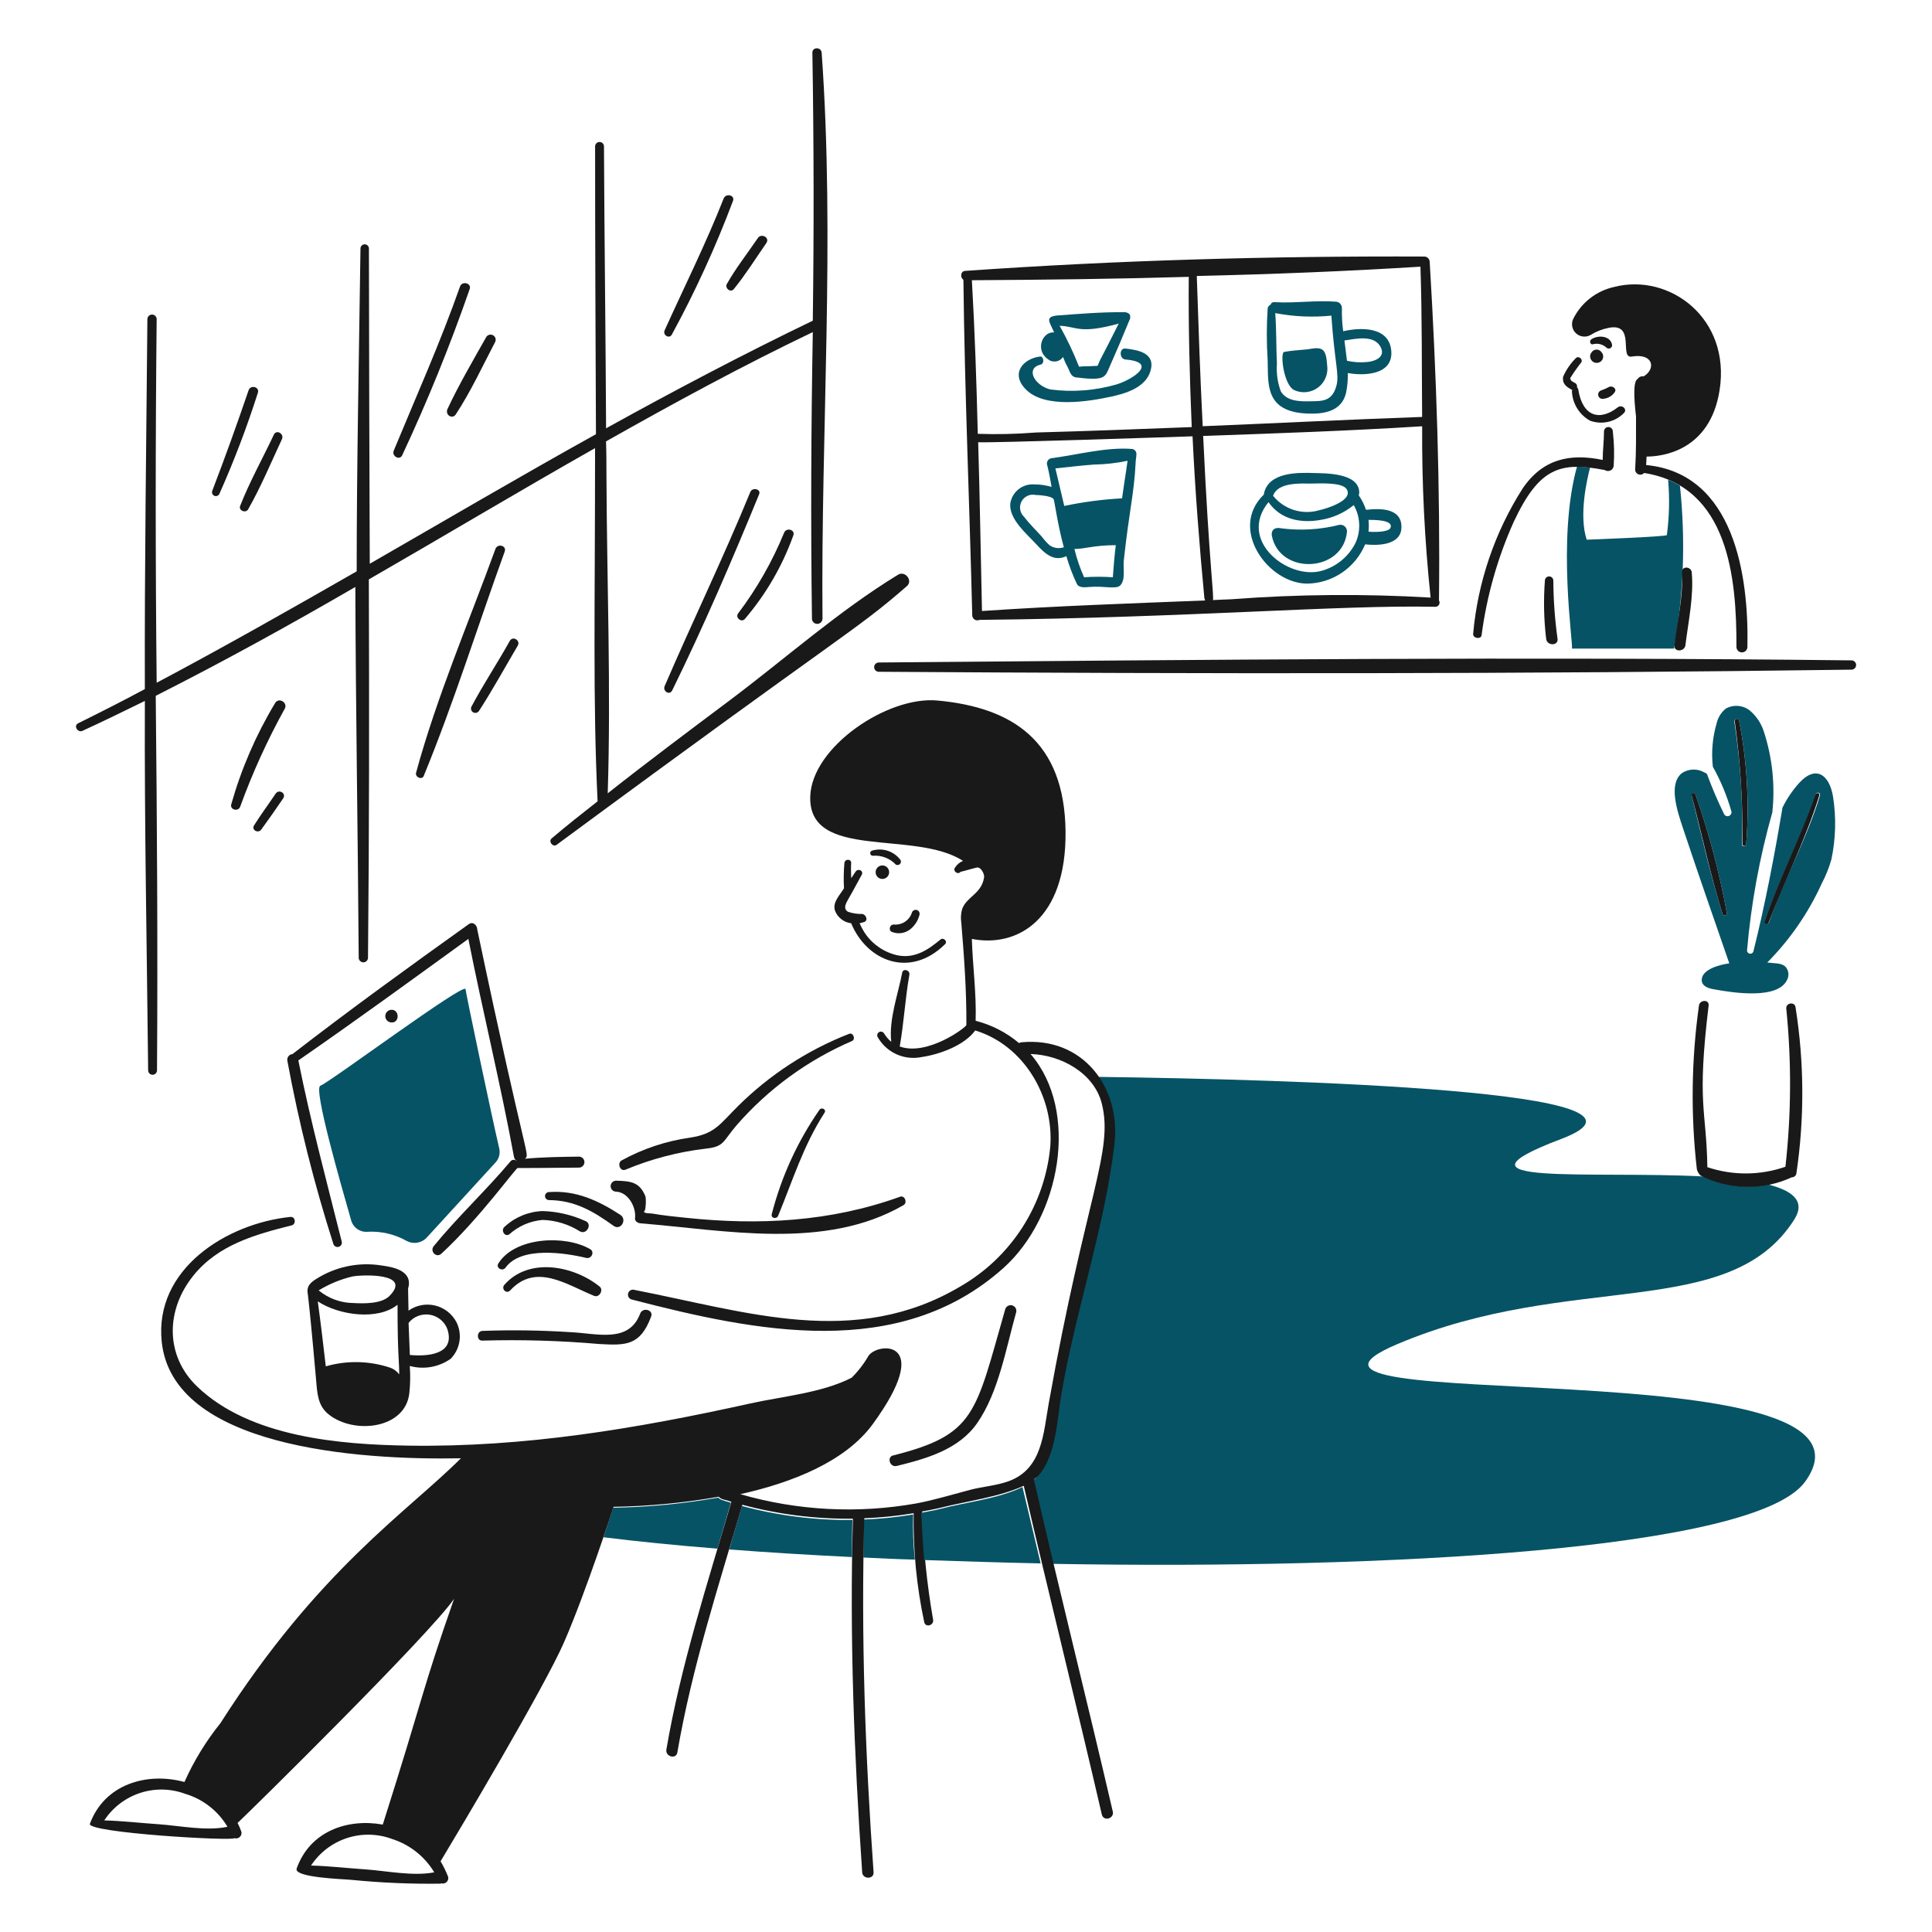 <svg viewBox="0 0 300 300" fill="none" xmlns="http://www.w3.org/2000/svg">
<path d="M162.702 55.76C162.873 55.906 163.073 56.014 163.29 56.077C163.506 56.14 163.733 56.156 163.956 56.125C164.178 56.094 164.392 56.016 164.583 55.897C164.774 55.777 164.937 55.618 165.061 55.431C165.281 56.018 165.544 56.587 165.847 57.135C166.239 58.048 166.407 58.635 167.421 58.635C171.732 59.173 171.621 58.465 172.335 56.865C173.385 54.511 174.382 52.155 175.348 49.788C175.439 49.642 175.492 49.476 175.504 49.305C175.515 49.134 175.485 48.962 175.414 48.806C175.295 48.687 175.15 48.597 174.992 48.54C174.833 48.484 174.664 48.463 174.496 48.478C171.024 48.446 167.485 48.741 164.013 49.002C162.241 49.255 162.976 49.969 163.686 51.624C161.92 51.411 160.65 54.3 162.702 55.76ZM173.71 50.255C170.86 55.955 170.91 55.584 170.434 56.808C169.975 56.808 169.452 56.873 168.993 56.873C168.512 56.862 168.03 56.884 167.551 56.938C166.693 54.754 165.686 52.63 164.536 50.583C167.262 50.691 167.55 51.934 173.71 50.25V50.255Z" fill="#065366"/>
<path d="M174.759 54.121C173.775 54.005 173.778 55.742 174.759 55.824C179.879 56.258 175.995 58.877 173.384 59.691C170.045 60.658 166.542 60.925 163.095 60.477C160.503 59.793 159.248 57.138 161.595 56.611C162.246 56.462 162.053 55.234 161.463 55.367C158.913 55.694 156.825 57.974 159.302 60.477C162.267 63.477 169.071 62.342 172.538 61.59C174.573 61.151 177.824 60.273 178.631 57.658C179.519 54.768 176.657 54.345 174.759 54.121Z" fill="#065366"/>
<path d="M212.239 79.152H212.107C211.843 78.36 211.469 77.61 210.994 76.923C211.048 76.731 211.069 76.532 211.059 76.334C210.862 73.385 205.687 73.506 204.048 73.451C201.624 73.37 196.906 73.254 196.248 76.727V76.8C190.744 82.107 196.903 90.626 202.998 90.626C204.925 90.592 206.8 89.998 208.394 88.916C209.989 87.834 211.233 86.311 211.975 84.532H212.041C213.81 84.729 217.49 84.729 217.611 81.983C217.754 78.759 214.074 78.956 212.239 79.152ZM203.655 75.088C204.77 75.088 208.365 74.832 209.094 75.941C210.261 77.718 205.819 79.026 204.894 79.216C203.607 79.603 202.234 79.598 200.951 79.201C199.667 78.805 198.531 78.034 197.686 76.989C198.414 74.826 202.017 75.088 203.655 75.088ZM210.47 84.329C209.937 85.381 209.19 86.31 208.276 87.055C207.361 87.8 206.301 88.344 205.162 88.653C199.99 90.045 192.123 83.934 196.973 77.972C198.872 80.724 202.073 81.272 205.097 80.724C206.973 80.422 208.736 79.631 210.209 78.43C210.718 79.322 211.008 80.322 211.053 81.348C211.099 82.374 210.899 83.396 210.47 84.329ZM215.908 81.969C215.608 82.666 213.273 82.636 212.502 82.558C212.566 81.949 212.566 81.334 212.502 80.724C213.418 80.724 216.436 80.725 215.908 81.969Z" fill="#065366"/>
<path d="M207.915 81.51C204.982 82.246 201.936 82.424 198.937 82.035C197.691 81.778 197.364 82.558 197.496 83.214C198.735 89.374 208.566 88.914 209.16 82.558C209.168 82.401 209.14 82.244 209.077 82.099C209.014 81.955 208.918 81.827 208.798 81.725C208.677 81.624 208.535 81.551 208.382 81.514C208.229 81.477 208.069 81.475 207.915 81.51Z" fill="#065366"/>
<path d="M175.808 69.716C171.81 69.388 167.234 70.639 163.227 71.157C163.103 71.183 162.987 71.238 162.887 71.315C162.786 71.393 162.705 71.492 162.648 71.606C162.592 71.719 162.561 71.844 162.559 71.97C162.558 72.097 162.584 72.222 162.638 72.338C162.899 73.388 163.095 74.499 163.291 75.614C162.421 75.346 161.515 75.213 160.605 75.221C159.716 75.152 158.834 75.426 158.139 75.986C157.445 76.546 156.991 77.35 156.87 78.234C156.695 80.659 159.489 82.954 160.801 84.393C162.24 85.969 163.62 87.276 165.585 86.359C166.012 87.843 166.56 89.289 167.223 90.684C167.552 91.34 168.598 91.192 169.189 91.143C171.453 90.95 173.202 91.533 173.907 90.947C174.825 90.094 174.375 88.195 174.497 87.079C175.362 79.129 176.079 76.809 176.331 72.009C176.331 71.486 176.463 70.959 176.463 70.501C176.467 70.313 176.403 70.13 176.283 69.986C176.162 69.841 175.993 69.745 175.808 69.716ZM162.964 84.656C162.529 84.259 162.134 83.82 161.786 83.344C160.886 82.343 159.878 81.385 159.033 80.265C158.711 79.97 158.495 79.576 158.419 79.146C158.343 78.716 158.411 78.272 158.612 77.884C158.813 77.496 159.137 77.186 159.533 77C159.929 76.815 160.375 76.765 160.801 76.859C161.26 76.859 163.161 76.989 163.554 77.448C163.746 77.448 164.056 80.778 165.192 84.983C164.821 85.106 164.426 85.141 164.039 85.084C163.653 85.027 163.284 84.88 162.964 84.656ZM172.794 89.635C171.31 89.535 169.821 89.535 168.337 89.635C167.701 88.222 167.199 86.752 166.837 85.245C168.472 85.245 169.837 84.656 173.259 84.656C173.055 86.293 172.924 87.931 172.8 89.635H172.794ZM174.235 77.382C171.217 77.546 168.216 77.94 165.258 78.561C164.799 76.596 164.34 74.695 163.882 72.731C165.847 72.534 167.88 72.281 169.845 72.139C171.607 72.11 173.362 71.913 175.086 71.55C174.825 73.516 174.496 75.417 174.235 77.382Z" fill="#065366"/>
<path d="M208.57 51.435C208.409 50.242 208.342 49.038 208.372 47.835C208.373 47.596 208.287 47.365 208.131 47.185C207.974 47.005 207.758 46.886 207.522 46.852C204.31 46.59 201.1 47.114 197.889 46.917C197.759 46.898 197.627 46.928 197.518 47.001C197.409 47.073 197.331 47.184 197.299 47.312C197.178 47.36 197.071 47.441 196.99 47.544C196.91 47.648 196.858 47.771 196.84 47.901C196.666 50.563 196.666 53.233 196.84 55.895C196.962 59.55 196.315 63.941 202.999 64.216C205.423 64.316 208.363 63.968 209.028 60.941C209.225 59.948 209.313 58.937 209.29 57.925C211.78 58.385 216.325 58.251 216.04 54.519C215.737 50.58 211.059 50.85 208.57 51.435ZM207.52 59.888C206.853 62.374 205.293 62.279 203.457 62.312C202.015 62.337 199.785 62.379 198.87 60.739C198.377 59.377 198.176 57.925 198.28 56.48C198.15 53.859 198.216 51.239 198.019 48.617C200.889 49.172 203.825 49.304 206.733 49.01C207.24 56.336 207.991 58.133 207.522 59.888H207.52ZM212.238 56.217C211.208 56.315 210.168 56.249 209.158 56.02L208.765 52.87C210.534 52.608 213.393 51.931 214.399 53.92C215.223 55.545 213.286 56.153 212.238 56.217Z" fill="#065366"/>
<path d="M205.359 54.318C204.716 53.843 203.655 54.178 202.935 54.252C201.755 54.37 200.573 54.429 199.397 54.645C198.74 54.765 199.322 59.91 201.035 60.608C201.629 60.864 202.282 60.957 202.924 60.877C203.567 60.797 204.177 60.548 204.691 60.154C205.205 59.76 205.605 59.236 205.849 58.637C206.093 58.037 206.173 57.383 206.081 56.742C206.018 55.95 205.961 54.761 205.359 54.318Z" fill="#065366"/>
<path d="M259.941 100.709H244.085C244.347 100.185 241.725 83.803 244.87 72.468C245.526 72.468 246.182 72.534 246.902 72.599C246.443 74.433 245.133 79.938 246.378 83.803C246.378 83.803 258.828 83.344 258.828 83.084C259.208 80.238 259.273 77.359 259.025 74.499C259.661 74.752 260.275 75.059 260.859 75.417C261.754 83.848 261.445 92.364 259.941 100.709Z" fill="#065366"/>
<path d="M57.15 191.263C56.574 191.33 55.993 191.188 55.512 190.863C55.032 190.539 54.683 190.054 54.528 189.495C52.878 183.715 48.629 168.976 49.745 168.592C51.117 168.121 72.145 152.475 72.287 153.592C72.409 154.576 76.337 173.266 77.528 178.36C77.616 178.757 77.602 179.169 77.487 179.559C77.372 179.948 77.161 180.302 76.872 180.588L66.192 192.252C65.801 192.635 65.3 192.885 64.759 192.968C64.219 193.05 63.665 192.96 63.178 192.711C61.347 191.666 59.256 191.164 57.15 191.263Z" fill="#065366"/>
<path d="M284.644 123.774C284.062 120.138 281.88 118.876 279.468 121.48C278.388 122.655 277.483 123.979 276.781 125.412C275.536 132.882 274.095 140.412 272.261 147.762C272.221 147.871 272.145 147.962 272.046 148.022C271.947 148.082 271.83 148.106 271.716 148.091C271.601 148.075 271.495 148.021 271.415 147.938C271.335 147.854 271.286 147.745 271.276 147.63C271.901 140.357 273.218 133.161 275.208 126.138C275.655 121.921 275.209 117.657 273.898 113.623C273.499 112.35 272.749 111.215 271.735 110.348C271.215 109.93 270.582 109.676 269.918 109.618C269.253 109.559 268.586 109.699 268.001 110.019C267.274 110.598 266.766 111.407 266.559 112.312C265.916 114.501 265.716 116.796 265.97 119.062C267.2 121.254 268.167 123.582 268.852 126C268.881 126.14 268.86 126.285 268.793 126.411C268.726 126.537 268.617 126.636 268.485 126.691C268.353 126.745 268.206 126.752 268.07 126.709C267.933 126.667 267.816 126.579 267.738 126.459C266.733 124.411 265.836 122.311 265.052 120.168C264.907 120.067 264.754 119.98 264.594 119.907C264.068 119.616 263.472 119.475 262.872 119.498C262.271 119.521 261.688 119.707 261.186 120.037C259.009 121.705 260.455 125.964 261.316 128.556C263.659 135.594 266.1 142.578 268.525 149.589C267.025 149.785 263.969 150.577 264.266 152.406C264.383 153.129 265.25 153.456 265.97 153.586C269.297 154.213 276.08 155.209 277.502 152.145C277.682 151.807 277.748 151.419 277.689 151.04C277.63 150.662 277.449 150.312 277.175 150.045C276.48 149.485 275.553 149.616 274.422 149.455C277.944 145.905 280.806 141.755 282.874 137.202C283.502 136.012 284.004 134.76 284.374 133.467C285.051 130.279 285.142 126.995 284.644 123.774ZM267.477 141.924C265.588 135.865 264.201 129.67 262.693 123.577C262.627 123.184 263.153 122.986 263.283 123.381C265.368 129.363 266.99 135.496 268.133 141.727C268.159 141.814 268.149 141.908 268.106 141.988C268.063 142.068 267.99 142.127 267.903 142.153C267.816 142.18 267.722 142.17 267.642 142.127C267.563 142.084 267.503 142.011 267.477 141.924ZM270.027 111.848C271.288 118.186 271.663 124.67 271.142 131.112C271.076 131.505 270.485 131.505 270.486 131.112C270.667 124.734 270.272 118.353 269.307 112.045C269.311 111.586 269.964 111.45 270.031 111.848H270.027ZM274.677 143.235C274.651 143.313 274.595 143.378 274.521 143.415C274.447 143.451 274.362 143.458 274.284 143.431C274.206 143.405 274.141 143.349 274.104 143.276C274.068 143.202 274.061 143.117 274.088 143.038C276.29 136.302 279.685 130.008 281.95 123.315C282.082 122.922 282.744 123.056 282.606 123.512C280.559 130.295 277.011 136.581 274.685 143.235H274.677Z" fill="#065366"/>
<path d="M132.364 236.018C126.571 236.08 120.796 235.351 115.2 233.85C114.545 236.077 113.889 238.305 113.233 240.6C119.197 241.059 125.619 241.452 132.301 241.779C132.3 239.883 132.3 237.918 132.364 236.018Z" fill="#065366"/>
<path d="M113.493 233.331C112.986 233.204 112.485 233.05 111.993 232.872C111.816 232.801 111.659 232.689 111.534 232.545C106.146 233.499 100.69 234.025 95.219 234.117C95.219 234.117 94.627 235.952 93.711 238.704C98.954 239.36 104.851 239.95 111.402 240.474C112.117 238.114 112.773 235.755 113.493 233.331Z" fill="#065366"/>
<path d="M141.799 235.165C139.263 235.59 136.703 235.852 134.133 235.951C134.068 237.918 134.068 239.883 134.068 241.85C136.689 241.98 139.376 242.112 142.062 242.177C141.81 239.849 141.722 237.506 141.799 235.165Z" fill="#065366"/>
<path d="M217.023 208.693C244.023 197.293 268.53 205.266 278.616 189.364C280.398 186.555 278.42 184.908 274.553 183.925C271.164 184.602 267.648 184.166 264.528 182.681C247.164 181.763 223.051 184.191 242.446 176.849C262.17 169.382 200.575 167.61 170.5 167.217C172.537 170.357 173.374 174.125 172.858 177.831C171.279 190.881 166.798 203.709 164.608 216.688C163.944 220.617 163.822 226.19 161.008 229.334C160.82 229.543 160.598 229.72 160.353 229.858C161.335 234.183 162.384 238.508 163.367 242.832C215.787 243.75 272.574 240.582 280.263 230.121C295.87 208.859 189.567 220.29 217.023 208.693Z" fill="#065366"/>
<path d="M129.678 141.465C129.887 141.974 130.228 142.419 130.665 142.753C131.103 143.087 131.622 143.298 132.168 143.366C134.623 149.261 141.288 151.962 146.718 146.641C147.241 146.182 146.455 145.462 145.996 145.921C144.096 147.493 142.063 148.876 139.378 148.345C137.324 147.892 135.52 146.674 134.332 144.937C134.005 144.439 133.72 143.913 133.482 143.366C133.743 143.3 133.932 143.235 134.202 143.169C134.857 142.906 134.464 141.99 133.875 141.924C133.141 141.936 132.41 141.826 131.712 141.597C130.662 141.04 131.629 139.863 131.974 139.171C132.63 138.058 133.174 136.951 133.809 135.831C134.143 135.244 133.293 134.781 132.891 135.306C132.634 135.637 132.441 136.027 132.171 136.356C132.171 135.57 132.105 134.784 132.171 133.996C132.171 133.342 131.188 133.342 131.121 133.996C131.002 135.304 130.98 136.618 131.055 137.928C130.368 139.071 129.205 140.13 129.678 141.465Z" fill="#191919"/>
<path d="M137.016 136.485C137.294 136.485 137.562 136.374 137.758 136.177C137.955 135.981 138.066 135.713 138.066 135.435C138.066 135.157 137.955 134.889 137.758 134.693C137.562 134.496 137.294 134.385 137.016 134.385C136.738 134.385 136.47 134.496 136.274 134.693C136.077 134.889 135.966 135.157 135.966 135.435C135.966 135.713 136.077 135.981 136.274 136.177C136.47 136.374 136.738 136.485 137.016 136.485Z" fill="#191919"/>
<path d="M138.589 144.741C139.035 144.903 139.513 144.952 139.982 144.884C140.451 144.815 140.896 144.631 141.276 144.348C142.023 143.777 142.553 142.968 142.776 142.055C142.819 141.898 142.799 141.731 142.719 141.589C142.639 141.448 142.506 141.344 142.349 141.301C142.193 141.257 142.025 141.278 141.884 141.358C141.743 141.438 141.639 141.571 141.596 141.728C141.404 142.308 141.021 142.806 140.509 143.139C139.997 143.473 139.387 143.622 138.778 143.562C138.064 143.562 137.934 144.611 138.589 144.741Z" fill="#191919"/>
<path d="M107.138 176.652C103.415 177.183 99.819 178.382 96.522 180.19C95.803 180.588 96.264 181.969 97.112 181.632C101.11 179.96 105.323 178.857 109.628 178.356C112.512 178.044 112.199 177.255 114.411 174.687C119.327 169.06 125.439 164.605 132.3 161.647C132.891 161.388 132.498 160.274 131.85 160.533C125.371 163.064 119.483 166.9 114.551 171.804C111.815 174.516 111.008 176.085 107.138 176.652Z" fill="#191919"/>
<path d="M139.245 227.631C143.907 226.491 148.92 225.06 151.759 220.947C155.076 216.147 156.22 209.332 157.788 203.779C157.849 203.554 157.817 203.313 157.701 203.11C157.584 202.907 157.391 202.759 157.165 202.698C156.94 202.637 156.699 202.669 156.496 202.785C156.293 202.902 156.145 203.095 156.084 203.32C151.434 219.576 151.491 222.762 138.72 225.993C137.672 226.19 138.134 227.902 139.245 227.631Z" fill="#191919"/>
<path d="M79.224 200.371C83.225 196.054 87.956 199.472 92.263 201.224C93.052 201.545 93.763 200.31 93.115 199.782C89.099 196.53 82.089 195.171 78.306 199.521C77.788 200.115 78.624 201.019 79.224 200.371Z" fill="#191919"/>
<path d="M77.389 196.179C76.939 196.902 78.036 197.483 78.502 196.835C80.885 193.526 87.603 194.507 91.019 195.327C91.869 195.531 92.394 194.344 91.608 193.951C87.75 191.722 79.969 192.066 77.389 196.179Z" fill="#191919"/>
<path d="M79.094 191.658C80.528 190.368 82.347 189.584 84.27 189.429C86.315 189.496 88.305 190.107 90.036 191.199C91.086 191.799 92.001 190.084 90.953 189.625C88.853 188.659 86.58 188.124 84.27 188.053C82.077 188.126 79.983 188.987 78.372 190.477C77.7 190.986 78.365 192.169 79.094 191.658Z" fill="#191919"/>
<path d="M96.326 188.643C92.913 186.423 89.444 184.8 85.252 185.105C85.087 185.105 84.929 185.17 84.812 185.287C84.696 185.404 84.63 185.562 84.63 185.727C84.63 185.892 84.696 186.05 84.812 186.167C84.929 186.284 85.087 186.35 85.252 186.35C89.25 186.383 92.115 188.078 95.277 190.347C96.385 191.142 97.439 189.366 96.326 188.643Z" fill="#191919"/>
<path d="M99.405 189.954C112.576 191.004 128.082 194.207 140.293 187.136C140.953 186.753 140.49 185.565 139.768 185.826C128.968 189.726 117.876 190.289 106.548 189.102C104.778 188.916 103.068 188.752 101.306 188.446C100.977 188.389 100.323 188.446 100.06 188.25C100.052 188.25 100.043 188.249 100.035 188.245C100.027 188.242 100.02 188.237 100.013 188.231C100.007 188.225 100.002 188.218 99.999 188.209C99.996 188.201 99.994 188.193 99.995 188.184C100.061 188.184 100.061 188.119 99.995 187.987C100.257 188.446 100.389 186.022 100.192 185.694C99.302 183.618 98.093 183.396 95.67 183.336C95.444 183.336 95.227 183.426 95.067 183.586C94.908 183.745 94.818 183.962 94.818 184.188C94.818 184.414 94.908 184.631 95.067 184.79C95.227 184.95 95.444 185.04 95.67 185.04C97.504 185.126 98.751 187.334 98.619 189.036C98.489 189.561 98.948 189.888 99.405 189.954Z" fill="#191919"/>
<path d="M69.986 210.987C70.701 210.257 71.174 209.324 71.338 208.315C71.502 207.306 71.35 206.271 70.902 205.352C70.57 204.702 70.102 204.131 69.53 203.678C68.958 203.225 68.295 202.901 67.586 202.727C66.878 202.552 66.14 202.533 65.423 202.669C64.706 202.806 64.027 203.095 63.432 203.517C63.432 202.404 63.367 201.224 63.367 200.111C64.153 197.424 61.334 196.782 59.304 196.511C56.014 195.971 52.639 196.572 49.737 198.215C49.01 198.665 47.888 199.196 47.772 200.18C47.676 201.008 47.685 198.332 49.083 214.268C49.266 216.368 49.334 218.279 51.048 219.641C54.996 222.78 62.976 221.891 63.564 216.299C63.714 214.906 63.735 213.503 63.629 212.106C64.705 212.401 65.833 212.453 66.933 212.26C68.032 212.066 69.074 211.632 69.986 210.987ZM61.99 213.411C61.627 212.923 61.125 212.557 60.549 212.361C57.325 211.294 53.853 211.225 50.589 212.165C50.196 208.758 49.803 205.415 49.344 202.074C52.621 204.237 58.644 205.089 61.73 202.599C61.73 210.6 61.99 211.025 61.99 213.411ZM60.49 201.224C59.25 202.475 56.557 202.424 54.919 202.338C52.935 202.328 51.014 201.633 49.482 200.372C51.105 199.38 52.873 198.651 54.723 198.21C56.285 197.918 64.038 197.637 60.484 201.224H60.49ZM63.641 210.398C63.641 210.237 63.453 205.598 63.444 205.418C63.833 204.933 64.343 204.56 64.923 204.338C65.503 204.115 66.132 204.051 66.745 204.15C67.358 204.25 67.933 204.511 68.413 204.907C68.892 205.302 69.258 205.817 69.472 206.4C70.74 210.342 66.381 210.66 63.629 210.398H63.641Z" fill="#191919"/>
<path d="M80.4 181.37C85.681 181.37 87.323 181.305 89.967 181.305C90.181 181.287 90.38 181.19 90.525 181.032C90.67 180.874 90.75 180.667 90.75 180.453C90.75 180.239 90.67 180.032 90.525 179.874C90.38 179.716 90.181 179.619 89.967 179.601C87.148 179.634 84.332 179.667 81.514 179.928C82.317 179.126 81.804 180.951 74.111 144.348C74.111 143.694 73.451 143.032 72.799 143.496C63.562 150.096 54.387 156.732 45.41 163.679C45.286 163.689 45.166 163.725 45.057 163.785C44.949 163.845 44.855 163.927 44.78 164.027C44.706 164.126 44.654 164.24 44.627 164.361C44.599 164.482 44.599 164.607 44.623 164.728C46.402 174.349 48.788 183.847 51.767 193.165C51.819 193.328 51.932 193.465 52.082 193.548C52.232 193.631 52.408 193.654 52.574 193.613C52.74 193.571 52.884 193.468 52.977 193.324C53.071 193.181 53.106 193.007 53.076 192.839C50.725 183.467 48.228 174.163 46.326 164.662C55.237 158.503 63.953 152.148 72.726 145.791C74.955 157.062 77.725 168.291 79.803 179.602C79.924 180.265 80.419 180.258 80.196 180.258C80.132 180.201 80.057 180.158 79.976 180.13C79.895 180.102 79.81 180.091 79.724 180.097C79.639 180.103 79.555 180.126 79.479 180.165C79.403 180.204 79.335 180.257 79.279 180.322C75.456 184.872 71.069 188.944 67.353 193.494C66.707 194.286 67.748 195.396 68.534 194.673C74.469 189.217 80.4 180.945 80.4 181.37Z" fill="#191919"/>
<path d="M74.9 208.17C80.933 207.997 86.971 208.171 92.984 208.693C97.243 208.941 99.409 208.957 101.109 204.435C101.503 203.385 99.801 202.935 99.405 203.976C97.647 208.626 92.722 207.046 88.594 206.859C84.036 206.561 79.465 206.495 74.9 206.662C73.981 206.715 73.981 208.222 74.9 208.17Z" fill="#191919"/>
<path d="M60.812 156.798C60.551 156.798 60.301 156.902 60.116 157.086C59.932 157.27 59.828 157.52 59.828 157.781C59.828 158.042 59.932 158.292 60.116 158.477C60.301 158.661 60.551 158.765 60.812 158.765C62.056 158.829 62.056 156.798 60.812 156.798Z" fill="#191919"/>
<path d="M287.527 102.543C237.193 101.954 186.756 102.446 136.426 102.872C136.241 102.88 136.066 102.96 135.938 103.094C135.809 103.228 135.738 103.407 135.738 103.592C135.738 103.778 135.809 103.956 135.938 104.091C136.066 104.225 136.241 104.305 136.426 104.313C186.753 104.64 237.19 104.673 287.527 103.984C287.713 103.976 287.888 103.896 288.016 103.762C288.145 103.628 288.216 103.449 288.216 103.264C288.216 103.078 288.145 102.9 288.016 102.765C287.888 102.631 287.713 102.551 287.527 102.543Z" fill="#191919"/>
<path d="M247.95 56.349C248.126 56.349 248.299 56.302 248.451 56.214C248.603 56.125 248.729 55.997 248.816 55.844C248.902 55.691 248.947 55.517 248.944 55.341C248.942 55.165 248.893 54.992 248.802 54.842C248.802 54.833 248.801 54.824 248.797 54.816C248.794 54.808 248.789 54.8 248.783 54.794C248.777 54.788 248.77 54.783 248.762 54.78C248.753 54.777 248.745 54.775 248.736 54.776C248.657 54.627 248.539 54.503 248.394 54.417C248.25 54.33 248.085 54.284 247.917 54.284C247.749 54.284 247.584 54.33 247.44 54.417C247.295 54.503 247.177 54.627 247.098 54.776C247.098 54.784 247.097 54.793 247.094 54.801C247.09 54.809 247.086 54.816 247.08 54.822C247.074 54.828 247.066 54.833 247.059 54.837C247.051 54.84 247.042 54.842 247.033 54.842C246.949 54.998 246.906 55.175 246.911 55.353C246.915 55.532 246.966 55.706 247.059 55.858C247.152 56.011 247.283 56.136 247.439 56.222C247.595 56.309 247.772 56.352 247.95 56.349Z" fill="#191919"/>
<path d="M249 61.919C249.338 61.886 249.665 61.782 249.959 61.613C250.253 61.443 250.507 61.212 250.704 60.936C251.163 60.345 250.311 59.822 249.852 60.084C249.474 60.29 249.08 60.465 248.673 60.608C248.587 60.629 248.506 60.667 248.435 60.72C248.363 60.773 248.303 60.839 248.257 60.915C248.212 60.991 248.181 61.075 248.168 61.163C248.155 61.251 248.16 61.34 248.181 61.426C248.202 61.513 248.241 61.594 248.293 61.665C248.346 61.736 248.413 61.796 248.489 61.842C248.565 61.888 248.649 61.918 248.737 61.931C248.824 61.944 248.914 61.94 249 61.919Z" fill="#191919"/>
<path d="M246.968 52.025C247.83 51.483 248.785 51.105 249.785 50.91C254.057 50.05 251.36 55.71 253.385 55.367C256.731 54.801 257.184 57.266 255.219 58.446C255.044 58.411 254.863 58.43 254.699 58.5C254.535 58.57 254.396 58.688 254.301 58.839C253.581 59.166 253.712 61.852 254.04 64.671C254.04 67.422 254.079 70.112 253.908 72.861C253.898 73.025 253.938 73.188 254.025 73.327C254.111 73.467 254.238 73.577 254.389 73.641C254.539 73.706 254.707 73.722 254.867 73.688C255.028 73.654 255.174 73.571 255.285 73.451H255.35C268.389 75.55 269.667 89.7 269.634 100.451C269.634 100.676 269.724 100.893 269.884 101.053C270.043 101.213 270.26 101.303 270.486 101.303C270.712 101.303 270.929 101.213 271.088 101.053C271.248 100.893 271.338 100.676 271.338 100.451C271.568 89.434 269.307 73.519 255.612 72.209C255.612 71.816 255.678 71.356 255.678 70.897C257.972 70.897 265.509 70.113 267.014 60.611C268.787 49.407 259.221 42.348 250.632 44.56C249.267 44.862 247.988 45.466 246.888 46.328C245.788 47.19 244.896 48.288 244.277 49.541C244.108 49.91 244.061 50.323 244.141 50.721C244.221 51.119 244.425 51.481 244.723 51.757C245.021 52.032 245.399 52.206 245.802 52.254C246.205 52.302 246.613 52.222 246.968 52.025Z" fill="#191919"/>
<path d="M244.085 60.543H244.15C244.15 60.608 244.085 60.673 244.085 60.739C244.121 61.681 244.4 62.597 244.893 63.4C245.386 64.203 246.077 64.866 246.9 65.325C247.796 65.652 248.767 65.715 249.698 65.506C250.629 65.297 251.48 64.825 252.15 64.146C252.75 63.572 251.888 62.77 251.232 63.23C248.439 65.434 245.744 64.73 245.073 60.477C245.049 60.348 244.979 60.231 244.877 60.148C244.907 60.026 244.899 59.896 244.851 59.779C244.804 59.661 244.721 59.562 244.614 59.495C244.287 59.298 243.828 59.166 243.828 58.707C244.352 57.869 244.921 57.06 245.532 56.283C245.867 55.764 245.073 55.17 244.68 55.627C243.85 56.457 243.183 57.435 242.714 58.511C242.577 59.691 243.3 60.084 244.085 60.543Z" fill="#191919"/>
<path d="M149.598 43.44C149.794 60.87 150.547 78.219 150.973 95.598C150.983 95.725 151.023 95.847 151.09 95.955C151.157 96.063 151.249 96.153 151.359 96.218C151.468 96.282 151.592 96.319 151.719 96.326C151.846 96.332 151.973 96.307 152.088 96.254C184.41 95.928 208.128 93.901 222.853 94.222C222.971 94.228 223.088 94.202 223.192 94.147C223.296 94.091 223.383 94.008 223.444 93.907C223.504 93.806 223.536 93.691 223.537 93.573C223.537 93.455 223.505 93.34 223.444 93.239C223.641 75.75 223.05 58.05 222 40.623C221.985 40.419 221.898 40.227 221.753 40.083C221.608 39.939 221.416 39.851 221.212 39.837C197.493 39.738 173.547 40.4 149.856 42.065C149.137 42.115 149.073 43.113 149.598 43.44ZM151.891 68.667C153.376 68.817 183.861 67.793 185.178 67.751C185.571 76.137 186.228 84.525 187.012 92.846C187.025 92.985 187.07 93.119 187.143 93.239C175.611 93.698 164.013 94.091 152.481 94.878C152.284 86.163 152.152 77.382 151.891 68.667ZM160.741 67.167C157.777 67.401 154.802 67.467 151.83 67.364C151.633 59.434 151.371 51.441 150.912 43.514C162.117 43.447 173.388 43.317 184.591 42.989C184.527 50.721 184.723 58.518 185.05 66.317C176.55 66.648 168.781 66.944 160.737 67.161L160.741 67.167ZM191.341 93.048C190.357 93.1 189.31 93.114 188.326 93.18C188.584 92.922 187.759 87.74 186.826 67.691C198.162 67.297 209.497 66.904 220.833 66.191C220.776 75.076 221.214 83.958 222.144 92.794C211.881 92.184 201.589 92.266 191.337 93.042L191.341 93.048ZM220.566 41.415C220.827 49.148 220.762 56.944 220.827 64.742C209.491 65.135 198.09 65.725 186.754 66.183C186.361 58.452 186.099 50.654 185.836 42.856C197.43 42.588 209.028 42.13 220.561 41.409L220.566 41.415Z" fill="#191919"/>
<path d="M23.004 166.234C23.012 166.411 23.088 166.578 23.216 166.7C23.345 166.823 23.515 166.891 23.692 166.891C23.869 166.891 24.039 166.823 24.167 166.7C24.295 166.578 24.371 166.411 24.38 166.234C24.51 146.836 24.38 127.443 24.183 108.048C34.666 102.741 45.02 97.04 55.176 91.143C55.242 110.343 55.569 129.543 55.701 148.743C55.709 148.928 55.789 149.104 55.923 149.232C56.058 149.36 56.236 149.432 56.422 149.432C56.607 149.432 56.786 149.36 56.92 149.232C57.054 149.104 57.134 148.928 57.142 148.743C57.339 129.152 57.339 109.56 57.273 89.967C69 83.214 80.6 76.269 92.4 69.585C92.4 94.917 92.047 108.528 92.793 124.43C90.369 126.329 87.993 128.2 85.651 130.195C85.122 130.645 85.836 131.622 86.438 131.178C131.793 97.698 132.594 98.178 140.823 91.011C141.804 90.157 140.55 88.569 139.447 89.243C130.246 94.859 121.943 102.27 113.369 108.704C107.006 113.477 100.591 118.269 94.367 123.185C94.89 106.803 94.234 90.291 94.17 73.975C94.162 72.139 94.17 70.376 94.104 68.537C104.654 62.574 115.269 56.808 126.211 51.566C125.949 66.374 125.883 81.245 126.08 96.057C126.08 96.274 126.166 96.483 126.319 96.636C126.473 96.79 126.681 96.876 126.898 96.876C127.116 96.876 127.324 96.79 127.478 96.636C127.631 96.483 127.717 96.274 127.717 96.057C127.456 66.829 129.676 37.347 127.587 8.188C127.521 7.271 126.131 7.271 126.146 8.188C126.375 22.088 126.396 35.958 126.211 49.795C115.333 55.038 104.654 60.673 94.112 66.505C94.046 51.892 93.849 37.281 93.784 22.734C93.784 22.551 93.712 22.376 93.583 22.247C93.454 22.118 93.279 22.046 93.096 22.046C92.913 22.046 92.738 22.118 92.609 22.247C92.48 22.376 92.407 22.551 92.407 22.734C92.407 37.608 92.474 52.548 92.54 67.422C80.745 73.975 69.147 80.79 57.417 87.538C57.352 71.222 57.309 54.907 57.286 38.592C57.286 38.418 57.217 38.251 57.094 38.129C56.972 38.006 56.805 37.937 56.631 37.937C56.457 37.937 56.29 38.006 56.167 38.129C56.045 38.251 55.975 38.418 55.975 38.592C55.746 55.305 55.386 72.009 55.386 88.718C45.099 94.615 34.812 100.448 24.327 106.017C24.131 87.212 24.131 68.343 24.327 49.535C24.319 49.349 24.239 49.174 24.105 49.046C23.97 48.917 23.792 48.846 23.606 48.846C23.421 48.846 23.242 48.917 23.108 49.046C22.974 49.174 22.894 49.349 22.886 49.535C22.722 68.67 22.436 87.865 22.492 107C19.086 108.834 15.606 110.591 12.143 112.307C11.355 112.697 12.078 113.815 12.798 113.487C16.078 111.987 19.285 110.406 22.495 108.837C22.415 128.1 22.808 147.163 23.004 166.234Z" fill="#191919"/>
<path d="M34.077 76.662C36.352 71.555 38.342 66.327 40.039 61.001C40.358 60.08 38.913 59.687 38.598 60.608C36.819 65.825 34.938 71.053 32.964 76.207C32.904 76.355 32.905 76.521 32.966 76.668C33.028 76.814 33.146 76.931 33.293 76.991C33.441 77.052 33.606 77.051 33.753 76.989C33.9 76.927 34.017 76.81 34.077 76.662Z" fill="#191919"/>
<path d="M38.533 79.086C40.517 75.594 42.089 71.82 43.775 68.208C44.172 67.359 42.93 66.639 42.529 67.488C40.792 71.172 38.767 74.788 37.288 78.561C37.008 79.275 38.156 79.751 38.533 79.086Z" fill="#191919"/>
<path d="M62.45 70.698C66.388 62.279 69.887 53.662 72.933 44.882C73.257 43.964 71.749 43.571 71.433 44.489C68.368 53.188 64.65 61.5 61.139 69.978C60.789 70.821 62.049 71.55 62.45 70.698Z" fill="#191919"/>
<path d="M70.772 64.35C73.088 60.827 74.898 56.914 76.865 53.145C76.969 52.963 76.996 52.746 76.941 52.544C76.886 52.341 76.752 52.169 76.57 52.064C76.387 51.96 76.171 51.932 75.968 51.988C75.766 52.043 75.593 52.177 75.489 52.359C73.433 56.014 71.231 59.763 69.46 63.564C69.133 64.475 70.252 65.133 70.772 64.35Z" fill="#191919"/>
<path d="M104.32 51.959C107.964 45.263 111.139 38.322 113.821 31.186C114.153 30.337 112.771 29.942 112.38 30.794C109.627 37.8 106.305 44.431 103.2 51.3C102.88 52.025 103.917 52.674 104.32 51.959Z" fill="#191919"/>
<path d="M113.952 44.882C115.772 42.641 117.362 40.099 118.998 37.74C119.588 36.888 118.218 36.172 117.687 36.954C116.072 39.327 114.279 41.604 112.904 44.029C112.445 44.685 113.423 45.534 113.952 44.882Z" fill="#191919"/>
<path d="M116.508 76.4C112.323 86.6 107.544 96.463 103.206 106.54C102.869 107.323 103.972 108.04 104.385 107.196C109.263 97.249 113.685 86.987 117.885 76.727C118.2 75.939 116.83 75.611 116.508 76.4Z" fill="#191919"/>
<path d="M115.65 96.123C118.929 92.292 121.483 87.895 123.184 83.148C123.528 82.236 122.088 81.844 121.743 82.755C119.913 87.218 117.512 91.425 114.601 95.271C114.15 95.924 115.132 96.714 115.65 96.123Z" fill="#191919"/>
<path d="M76.93 85.245C72.744 96.738 67.826 108.18 64.612 119.973C64.416 120.695 65.523 121.151 65.791 120.498C70.469 109.118 74.165 97.255 78.372 85.638C78.704 84.723 77.263 84.33 76.93 85.245Z" fill="#191919"/>
<path d="M74.374 110.4C76.51 107.1 78.388 103.661 80.403 100.245C80.865 99.46 79.629 98.679 79.158 99.523C77.243 102.96 75.067 106.227 73.195 109.746C73.126 109.901 73.117 110.076 73.171 110.237C73.224 110.398 73.336 110.533 73.484 110.615C73.633 110.697 73.806 110.721 73.971 110.681C74.136 110.641 74.28 110.541 74.374 110.4Z" fill="#191919"/>
<path d="M42.726 109.161C39.763 114.075 37.471 119.364 35.911 124.887C35.664 125.743 36.981 126.075 37.288 125.281C39.199 120.017 41.521 114.912 44.233 110.013C44.7 109.097 43.294 108.231 42.726 109.161Z" fill="#191919"/>
<path d="M42.792 123.249C41.685 124.899 40.512 126.468 39.45 128.165C39 128.888 40.095 129.466 40.565 128.818C41.718 127.227 42.865 125.613 43.971 123.971C44.499 123.186 43.32 122.466 42.792 123.249Z" fill="#191919"/>
<path d="M277.371 156.6C278.199 164.772 278.155 173.009 277.241 181.172C273.319 182.537 269.054 182.56 265.118 181.238C264.968 172.14 263.451 171.605 265.314 156.141C265.433 155.157 263.933 155.223 263.814 156.141C262.632 164.568 262.523 173.11 263.487 181.565C263.589 181.941 263.793 182.281 264.077 182.549C266.263 183.657 268.672 184.256 271.124 184.301C273.575 184.346 276.004 183.836 278.231 182.81C278.411 182.813 278.587 182.748 278.721 182.626C278.855 182.504 278.937 182.336 278.951 182.156C280.207 173.636 280.163 164.976 278.82 156.47C278.747 155.487 277.302 155.685 277.371 156.6Z" fill="#191919"/>
<path d="M230.063 98.612C230.863 92.548 232.54 86.632 235.043 81.051C239.009 72.573 242.294 71.644 249.195 72.992C249.323 73.077 249.47 73.128 249.623 73.139C249.776 73.15 249.93 73.121 250.069 73.055C250.207 72.989 250.326 72.888 250.414 72.763C250.502 72.637 250.556 72.49 250.571 72.338C250.69 70.568 250.647 68.791 250.44 67.029C250.444 66.936 250.43 66.843 250.397 66.756C250.365 66.669 250.315 66.589 250.25 66.522C250.186 66.454 250.109 66.4 250.023 66.364C249.938 66.327 249.845 66.308 249.752 66.308C249.659 66.308 249.567 66.327 249.481 66.364C249.396 66.4 249.318 66.454 249.254 66.522C249.19 66.589 249.14 66.669 249.107 66.756C249.075 66.843 249.06 66.936 249.065 67.029C249.065 68.471 248.868 69.978 248.868 71.419C243.822 70.37 239.568 71.223 236.418 75.874C232.099 82.668 229.469 90.397 228.75 98.415C228.678 99.135 229.997 99.333 230.063 98.612Z" fill="#191919"/>
<path d="M261.186 88.85C261.378 92.647 260.456 96.448 260.007 100.185C259.874 101.298 261.582 101.235 261.711 100.185C262.178 96.385 263.021 92.649 262.694 88.85C262.562 87.931 261.136 87.865 261.186 88.85Z" fill="#191919"/>
<path d="M239.891 90.159C239.662 93.173 239.728 96.201 240.087 99.203C240.225 100.315 241.995 100.315 241.857 99.203C241.436 96.206 241.217 93.185 241.202 90.159C241.202 89.985 241.132 89.818 241.01 89.695C240.887 89.573 240.72 89.504 240.546 89.504C240.372 89.504 240.205 89.573 240.082 89.695C239.96 89.818 239.891 89.985 239.891 90.159Z" fill="#191919"/>
<path d="M281.892 123.381C279.598 130.064 276.231 136.368 274.029 143.103C273.9 143.498 274.492 143.629 274.618 143.299C277.14 136.719 280.384 130.326 282.481 123.578C282.678 123.119 282.088 122.988 281.892 123.381Z" fill="#191919"/>
<path d="M271.146 131.112C271.652 124.67 271.277 118.188 270.032 111.847C269.966 111.454 269.306 111.586 269.378 112.045C270.257 118.362 270.651 124.736 270.557 131.112C270.57 131.181 270.606 131.243 270.66 131.287C270.714 131.332 270.781 131.356 270.851 131.356C270.921 131.356 270.989 131.332 271.043 131.287C271.096 131.243 271.133 131.181 271.146 131.112Z" fill="#191919"/>
<path d="M268.133 141.728C266.99 135.496 265.369 129.363 263.283 123.381C263.273 123.339 263.255 123.299 263.228 123.264C263.202 123.23 263.169 123.201 263.131 123.18C263.094 123.159 263.052 123.146 263.008 123.142C262.965 123.137 262.922 123.142 262.881 123.156C262.839 123.17 262.802 123.192 262.769 123.221C262.737 123.25 262.712 123.286 262.694 123.326C262.676 123.365 262.667 123.408 262.667 123.451C262.667 123.495 262.676 123.538 262.694 123.578C264.318 129.707 265.599 135.928 267.477 141.924C267.49 141.967 267.511 142.007 267.54 142.042C267.568 142.077 267.603 142.106 267.642 142.127C267.682 142.148 267.725 142.162 267.77 142.166C267.815 142.171 267.86 142.166 267.903 142.153C267.946 142.141 267.986 142.119 268.021 142.091C268.056 142.063 268.085 142.028 268.106 141.988C268.127 141.948 268.141 141.905 268.145 141.86C268.15 141.816 268.145 141.771 268.133 141.728Z" fill="#191919"/>
<path d="M135.378 132.096C135.292 132.131 135.22 132.194 135.174 132.275C135.129 132.356 135.113 132.45 135.128 132.542C135.143 132.634 135.19 132.717 135.259 132.779C135.329 132.841 135.417 132.877 135.51 132.882C136.175 132.825 136.844 132.92 137.467 133.158C138.091 133.396 138.652 133.772 139.11 134.257C139.211 134.313 139.327 134.334 139.44 134.318C139.554 134.302 139.659 134.249 139.741 134.168C139.822 134.087 139.875 133.981 139.891 133.868C139.907 133.754 139.887 133.638 139.831 133.537C139.33 132.866 138.632 132.366 137.834 132.108C137.036 131.85 136.178 131.846 135.378 132.096Z" fill="#191919"/>
<path d="M247.295 53.466C247.669 53.356 248.066 53.346 248.446 53.438C248.826 53.53 249.175 53.72 249.457 53.989C249.541 54.065 249.647 54.112 249.759 54.123C249.871 54.133 249.984 54.107 250.08 54.048C250.176 53.989 250.251 53.9 250.292 53.795C250.333 53.69 250.34 53.575 250.31 53.466C249.966 52.028 247.95 52.025 247.033 52.745C246.771 53.007 246.966 53.525 247.295 53.466Z" fill="#191919"/>
<path d="M120.833 188.775C123.14 183.197 124.709 177.947 128.033 172.787C128.367 172.268 127.583 171.872 127.247 172.328C123.837 177.24 121.33 182.721 119.843 188.513C119.657 189.168 120.585 189.371 120.833 188.775Z" fill="#191919"/>
<path d="M158.574 161.85C158.453 161.852 158.336 161.899 158.247 161.981C156.289 160.327 153.981 159.14 151.497 158.508C151.629 154.249 151.04 150.056 150.908 145.796C157.919 147.173 165.584 142.848 165.458 129.153C165.324 115.065 157.208 109.842 145.538 108.774C137.805 108.066 126.077 115.974 125.816 123.648C125.474 133.688 141.989 128.792 149.535 133.674C149.021 133.886 148.586 134.253 148.29 134.724C147.897 135.248 148.749 135.903 149.142 135.38C149.994 135.183 150.78 134.921 151.632 134.724C152.287 134.528 152.891 135.708 152.811 136.224C152.423 138.803 150.142 139.185 149.404 141.138C149.205 141.841 149.16 142.578 149.273 143.3C149.711 148.604 150.092 153.849 150.059 159.158C150.059 159.506 143.996 164.043 139.709 162.5C140.363 158.829 140.555 155.028 141.209 151.359C141.339 150.639 140.232 150.309 140.096 151.032C139.469 154.314 137.996 158.305 138.392 161.778C137.952 161.404 137.576 160.961 137.277 160.467C137.199 160.337 137.072 160.243 136.924 160.206C136.777 160.169 136.621 160.193 136.49 160.271C136.36 160.35 136.266 160.477 136.229 160.624C136.193 160.772 136.216 160.928 136.295 161.058C136.961 162.224 137.979 163.149 139.203 163.703C140.426 164.256 141.794 164.408 143.109 164.138C145.797 163.754 149.727 162.367 151.431 160.009C158.966 162.303 163.635 170.232 163.093 177.963C162.685 182.435 161.211 186.743 158.794 190.528C156.377 194.312 153.089 197.462 149.204 199.713C132.773 209.504 115.903 203.673 98.552 200.303C98.45 200.266 98.341 200.251 98.234 200.258C98.126 200.265 98.02 200.295 97.925 200.346C97.829 200.396 97.745 200.466 97.677 200.55C97.61 200.635 97.561 200.733 97.534 200.837C97.507 200.942 97.501 201.051 97.518 201.158C97.535 201.265 97.575 201.367 97.633 201.458C97.692 201.548 97.769 201.626 97.86 201.685C97.95 201.745 98.052 201.785 98.159 201.803C117.27 206.753 139.575 211.438 155.821 196.887C164.671 188.961 167.681 172.512 160.022 163.667C164.739 163.797 169.908 166.617 171.096 171.399C172.931 178.785 168.627 185.598 162.846 217.922C162.012 222.572 161.853 228.049 156.686 229.977C154.782 230.688 152.559 230.833 150.592 231.354C147.841 232.08 145.088 232.923 142.271 233.454C133.172 235.071 123.824 234.578 114.946 232.013C122.941 230.244 131.268 226.971 135.522 221.136C145.166 207.909 136.337 208.386 134.867 210.521C134.149 211.768 133.267 212.914 132.246 213.929C127.659 216.287 121.502 216.822 116.52 217.926C98.901 221.826 81.526 224.755 63.444 224.478C52.76 224.314 38.805 223.17 30.616 215.304C25.57 210.457 25.758 203.372 30.027 198.072C33.885 193.281 39.627 191.699 45.294 190.272C46.019 190.091 45.882 188.882 45.097 188.963C35.248 189.963 23.921 197.022 25.113 208.358C26.823 224.639 55.254 226.763 71.57 226.442C63.15 234.861 49.5 243.655 34.209 267.6C31.97 270.385 30.098 273.446 28.64 276.708C22.872 275.136 16.253 276.993 13.96 283.195C13.443 284.599 36.37 285.926 36.37 285.423C36.513 285.474 36.667 285.486 36.816 285.457C36.965 285.429 37.104 285.361 37.217 285.26C37.331 285.16 37.416 285.031 37.463 284.887C37.51 284.743 37.518 284.589 37.485 284.441C37.318 283.97 37.121 283.511 36.895 283.065C38.894 281.21 66.689 253.827 70.509 248.265C65.409 262.839 65.873 263.057 59.436 283.32C53.997 282.338 48.139 284.318 46.068 290.135C45.553 291.581 53.536 291.784 54.587 291.904C59.18 292.36 63.796 292.557 68.412 292.494C68.421 292.494 68.429 292.493 68.438 292.489C68.446 292.486 68.453 292.481 68.459 292.475C68.465 292.469 68.47 292.462 68.473 292.453C68.477 292.445 68.478 292.437 68.478 292.428C68.621 292.479 68.774 292.49 68.923 292.461C69.072 292.433 69.21 292.365 69.324 292.264C69.437 292.164 69.522 292.035 69.569 291.891C69.616 291.747 69.624 291.593 69.591 291.445C69.265 290.607 68.871 289.796 68.412 289.022C71.099 284.565 84.537 262.022 87.612 254.949C91.026 247.088 95.278 233.981 95.278 233.981C100.752 233.891 106.209 233.367 111.6 232.414C112.119 232.932 112.49 232.797 113.567 233.2C109.832 245.977 105.711 258.57 103.476 271.663C103.286 272.778 104.99 273.237 105.179 272.122C107.415 259.029 111.536 246.436 115.271 233.659C120.867 235.162 126.644 235.89 132.438 235.821C131.913 254.103 132.621 272.502 133.88 290.732C133.956 291.845 135.728 291.845 135.648 290.732C134.358 272.499 133.683 254.103 134.207 235.755C136.776 235.656 139.337 235.393 141.873 234.969C141.778 240.648 142.328 246.319 143.511 251.874C143.702 252.794 145.073 252.401 144.887 251.481C143.925 245.937 143.356 240.331 143.184 234.706C144.167 234.51 145.08 234.366 146.067 234.117C150.182 233.079 155.109 232.479 158.967 230.711C162.898 247.746 167.156 264.734 171.09 281.754C171.348 282.869 173.052 282.41 172.793 281.295C168.804 264.075 164.472 246.96 160.541 229.727C160.737 229.53 160.999 229.4 161.196 229.203C164.013 226.053 164.135 220.487 164.796 216.557C166.992 203.577 171.503 190.757 173.046 177.707C174.098 168.927 168.207 160.926 158.574 161.85ZM24.576 283.262C21.823 283.079 18.941 282.737 16.189 282.672C17.509 280.661 19.473 279.158 21.758 278.409C24.044 277.66 26.516 277.71 28.77 278.55C31.519 279.369 33.859 281.193 35.322 283.66C32.046 284.374 27.786 283.475 24.576 283.262ZM56.684 290.273C53.931 290.09 51.048 289.747 48.295 289.683C49.615 287.672 51.579 286.168 53.864 285.418C56.15 284.668 58.623 284.717 60.877 285.555C63.618 286.427 65.947 288.267 67.43 290.732C64.153 291.386 59.894 290.486 56.684 290.273Z" fill="#191919"/>
<path d="M145.928 234.314C145.005 234.555 144.028 234.707 143.044 234.903C143.176 237.393 143.307 239.819 143.503 242.243C149.401 242.439 155.428 242.635 161.589 242.766C160.671 238.834 159.688 234.839 158.77 230.907C154.971 232.742 150.033 233.24 145.928 234.314Z" fill="#065366"/>
</svg>
